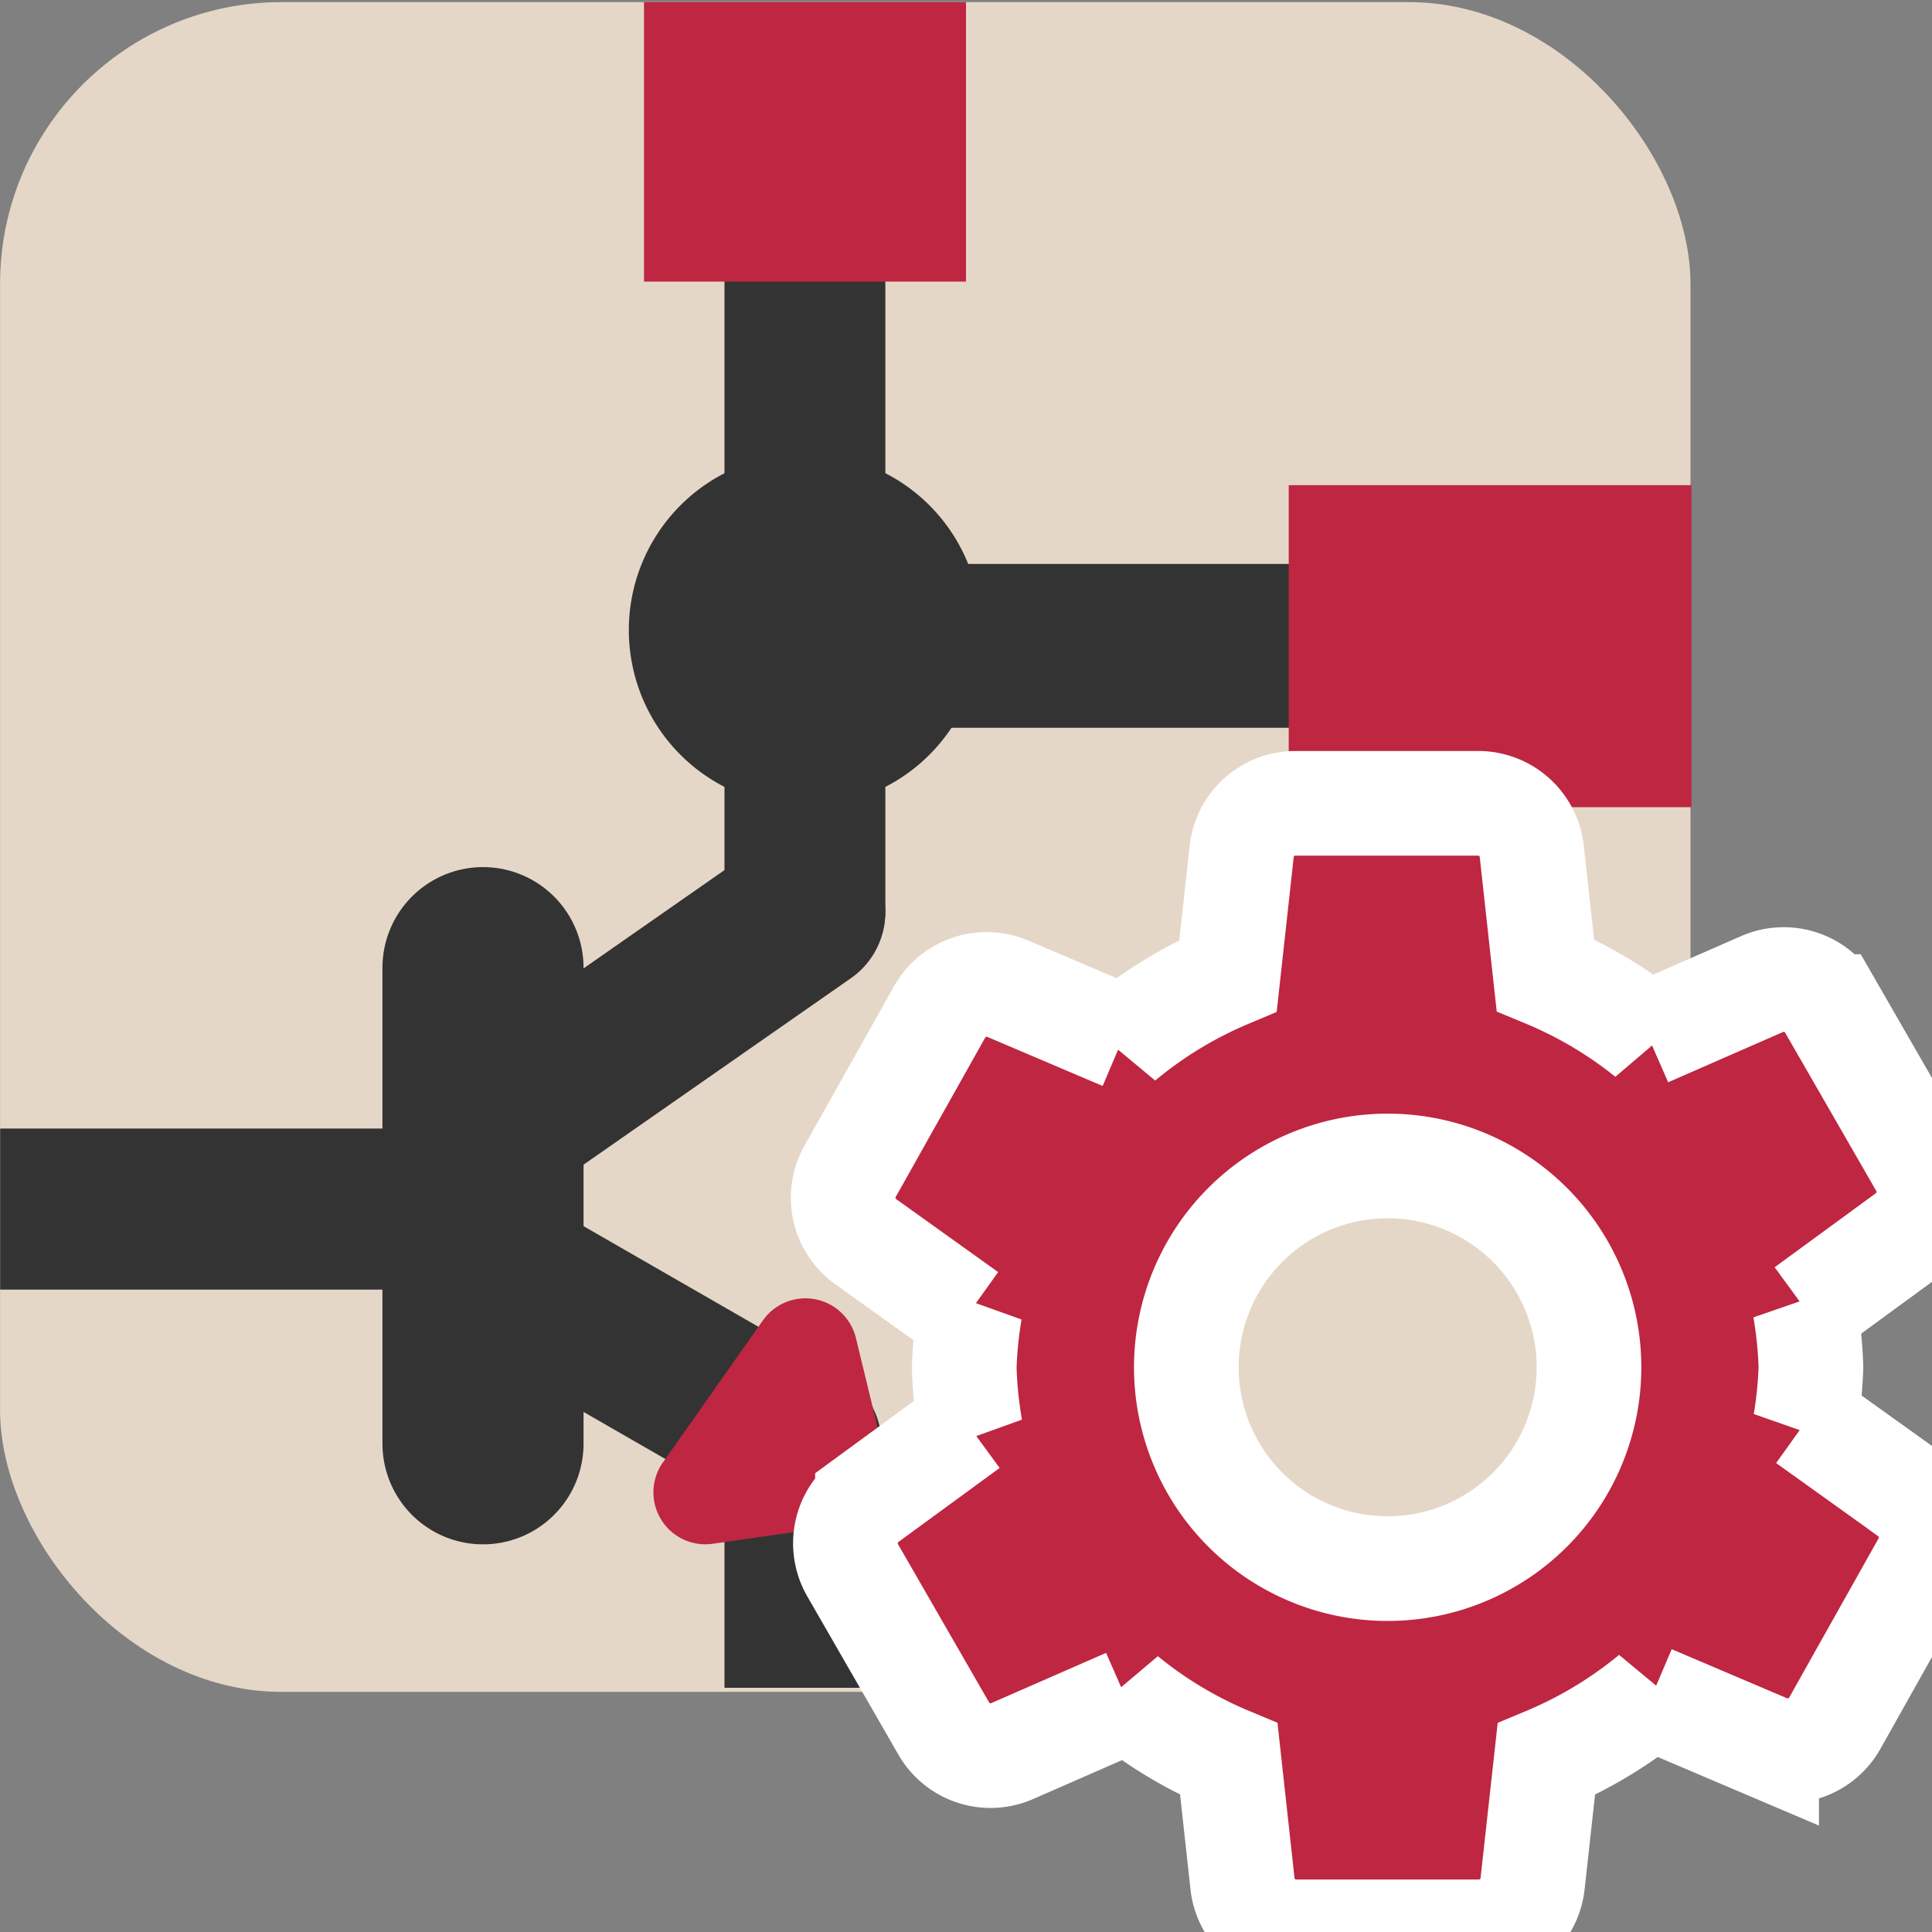 <?xml version="1.0" encoding="UTF-8" standalone="no"?>
<svg
   xmlns:dc="http://purl.org/dc/elements/1.1/"
   xmlns:cc="http://creativecommons.org/ns#"
   xmlns:rdf="http://www.w3.org/1999/02/22-rdf-syntax-ns#"
   xmlns:svg="http://www.w3.org/2000/svg"
   xmlns="http://www.w3.org/2000/svg"
   xmlns:sodipodi="http://sodipodi.sourceforge.net/DTD/sodipodi-0.dtd"
   xmlns:inkscape="http://www.inkscape.org/namespaces/inkscape"
   id="Слой_1"
   data-name="Слой 1"
   viewBox="0 0 24 24"
   version="1.1"
   sodipodi:docname="options_schematic.svg"
   inkscape:version="1.0.1 (3bc2e813f5, 2020-09-07)">
  <rect x="0" y="0" width="24" height="24" fill="#808080" stroke="none"/>
  <sodipodi:namedview
     pagecolor="#ffffff"
     bordercolor="#666666"
     borderopacity="1"
     objecttolerance="10"
     gridtolerance="10"
     guidetolerance="10"
     inkscape:pageopacity="0"
     inkscape:pageshadow="2"
     inkscape:window-width="3840"
     inkscape:window-height="2099"
     id="namedview30"
     showgrid="true"
     inkscape:zoom="27.961538"
     inkscape:cx="16.385091"
     inkscape:cy="13.792684"
     inkscape:window-x="0"
     inkscape:window-y="37"
     inkscape:window-maximized="1"
     inkscape:document-rotation="0"
     inkscape:current-layer="Слой_1">
    <inkscape:grid
       type="xygrid"
       id="grid_kicad"
       spacingx="0.5"
       spacingy="0.5"
       color="#9999ff"
       opacity="0.13"
       empspacing="2" />
  </sodipodi:namedview>
  <defs
     id="defs158599">
    <style
       id="style158597">.cls-1{fill:#b9b9b9;}.cls-2,.cls-3,.cls-4,.cls-5{fill:none;stroke-linejoin:round;}.cls-2,.cls-5{stroke:#333;}.cls-2,.cls-3{stroke-linecap:round;}.cls-2,.cls-4,.cls-5{stroke-width:1.91px;}.cls-3,.cls-4{stroke:#545454;}.cls-3{stroke-width:0.955px;}.cls-5{stroke-linecap:square;}.cls-6{fill:#333;}.cls-7{fill:#1a81c4;}.cls-8{fill:#fff;}.cls-9{fill:#bf2641;}</style>
    <clipPath
       clipPathUnits="userSpaceOnUse"
       id="clipPath893">
      <rect
         class="cls-1"
         x="0.002"
         y="0.037"
         width="23.999"
         height="23.962"
         rx="3.997"
         id="rect895"
         style="fill:#e5d7c7;fill-opacity:1" />
    </clipPath>
    <clipPath
       clipPathUnits="userSpaceOnUse"
       id="clipPath889">
      <rect
         class="cls-1"
         x="0.002"
         y="0.037"
         width="23.999"
         height="23.962"
         rx="3.997"
         id="rect891"
         style="fill:#e5d7c7;fill-opacity:1" />
    </clipPath>
    <clipPath
       clipPathUnits="userSpaceOnUse"
       id="clipPath885">
      <rect
         class="cls-1"
         x="0.002"
         y="0.037"
         width="23.999"
         height="23.962"
         rx="3.997"
         id="rect887"
         style="fill:#e5d7c7;fill-opacity:1" />
    </clipPath>
    <clipPath
       clipPathUnits="userSpaceOnUse"
       id="clipPath881">
      <rect
         class="cls-1"
         x="0.002"
         y="0.037"
         width="23.999"
         height="23.962"
         rx="3.997"
         id="rect883"
         style="fill:#e5d7c7;fill-opacity:1" />
    </clipPath>
    <clipPath
       clipPathUnits="userSpaceOnUse"
       id="clipPath877">
      <rect
         class="cls-1"
         x="0.002"
         y="0.037"
         width="23.999"
         height="23.962"
         rx="3.997"
         id="rect879"
         style="fill:#e5d7c7;fill-opacity:1" />
    </clipPath>
    <clipPath
       clipPathUnits="userSpaceOnUse"
       id="clipPath873">
      <rect
         class="cls-1"
         x="0.002"
         y="0.037"
         width="23.999"
         height="23.962"
         rx="3.997"
         id="rect875"
         style="fill:#e5d7c7;fill-opacity:1" />
    </clipPath>
    <clipPath
       clipPathUnits="userSpaceOnUse"
       id="clipPath869">
      <rect
         class="cls-1"
         x="0.002"
         y="0.037"
         width="23.999"
         height="23.962"
         rx="3.997"
         id="rect871"
         style="fill:#e5d7c7;fill-opacity:1" />
    </clipPath>
    <clipPath
       clipPathUnits="userSpaceOnUse"
       id="clipPath865">
      <rect
         class="cls-1"
         x="0.002"
         y="0.037"
         width="23.999"
         height="23.962"
         rx="3.997"
         id="rect867"
         style="fill:#e5d7c7;fill-opacity:1" />
    </clipPath>
    <clipPath
       clipPathUnits="userSpaceOnUse"
       id="clipPath861">
      <rect
         class="cls-1"
         x="0.002"
         y="0.037"
         width="23.999"
         height="23.962"
         rx="3.997"
         id="rect863"
         style="fill:#e5d7c7;fill-opacity:1"
         transform="rotate(-90)" />
    </clipPath>
    <clipPath
       clipPathUnits="userSpaceOnUse"
       id="clipPath857">
      <rect
         class="cls-1"
         x="0.002"
         y="0.037"
         width="23.999"
         height="23.962"
         rx="3.997"
         id="rect859"
         style="fill:#e5d7c7;fill-opacity:1" />
    </clipPath>
    <clipPath
       clipPathUnits="userSpaceOnUse"
       id="clipPath853">
      <rect
         class="cls-1"
         x="0.002"
         y="0.037"
         width="23.999"
         height="23.962"
         rx="3.997"
         id="rect855"
         style="fill:#e5d7c7;fill-opacity:1" />
    </clipPath>
    <clipPath
       clipPathUnits="userSpaceOnUse"
       id="clipPath849">
      <rect
         class="cls-1"
         x="0.002"
         y="0.037"
         width="23.999"
         height="23.962"
         rx="3.997"
         id="rect851"
         style="fill:#e5d7c7;fill-opacity:1" />
    </clipPath>
  </defs>
  <title
     id="title158601">options_schematic</title>
  <rect
     class="cls-1"
     x="0.002"
     y="0.037"
     width="23.999"
     height="23.962"
     rx="3.997"
     id="rect116807"
     style="fill:#e5d7c7;fill-opacity:1;stroke-width:1.142"
     clip-path="url(#clipPath893)"
     transform="matrix(0.875,0,0,0.876,-0.001,-0.006)" />
  <line
     class="cls-2"
     x1="11"
     y1="4.089"
     x2="11"
     y2="12.98"
     id="line116809"
     clip-path="url(#clipPath889)"
     transform="matrix(0.875,0,0,0.876,0.374,-0.057)"
     style="fill:none;stroke:#333333;stroke-width:2.284;stroke-linecap:round;stroke-linejoin:round;stroke-miterlimit:4;stroke-dasharray:none" />
  <line
     class="cls-4"
     x1="0"
     y1="17.118"
     x2="7"
     y2="17.118"
     id="line116819"
     style="fill:none;stroke:#333333;stroke-width:2.284;stroke-linejoin:round;stroke-miterlimit:4;stroke-dasharray:none;stroke-opacity:1"
     clip-path="url(#clipPath885)"
     transform="matrix(0.875,0,0,0.876,0,0.024)" />
  <line
     class="cls-2"
     x1="7"
     y1="13.751"
     x2="7"
     y2="20.5"
     id="line116821"
     clip-path="url(#clipPath881)"
     transform="matrix(0.875,0,0,0.876,-0.125,-0.024)"
     style="fill:none;stroke:#333333;stroke-width:2.855;stroke-linecap:round;stroke-linejoin:round;stroke-miterlimit:4;stroke-dasharray:none" />
  <line
     class="cls-5"
     x1="11.025"
     y1="9.025"
     x2="22.971"
     y2="9.025"
     id="line116823"
     clip-path="url(#clipPath877)"
     transform="matrix(0.846,0,0,0.876,0.694,0.117)"
     style="fill:none;stroke:#333333;stroke-width:2.323;stroke-linecap:square;stroke-linejoin:round;stroke-miterlimit:4;stroke-dasharray:none" />
  <line
     class="cls-4"
     x1="11"
     y1="24"
     x2="11"
     y2="21.313"
     id="line116825"
     style="fill:none;stroke:#333333;stroke-width:2.284;stroke-linecap:round;stroke-linejoin:round;stroke-miterlimit:4;stroke-dasharray:none;stroke-opacity:1"
     clip-path="url(#clipPath873)"
     transform="matrix(0.875,0,0,0.876,0.374,-0.057)" />
  <path
     class="cls-6"
     d="m 13.5,8.996 a 2.5,2.5 0 1 1 -2.5,-2.496 2.498,2.498 0 0 1 2.5,2.496 z"
     id="path116827"
     style="fill:#333333;stroke-width:1.54"
     clip-path="url(#clipPath869)"
     transform="matrix(0.875,0,0,0.876,0.374,-0.057)" />
  <rect
     class="cls-7"
     x="9"
     y="-1"
     width="4"
     height="5"
     id="rect116829"
     style="fill:#bf2641;fill-opacity:1;stroke-width:1.109"
     clip-path="url(#clipPath865)"
     transform="matrix(1,0,0,0.876,-1,-0.006)" />
  <rect
     class="cls-7"
     x="7"
     y="-23.918"
     width="4"
     height="6.154"
     transform="matrix(0,1,-0.813,0,1.567,-0.973)"
     id="rect116831"
     style="fill:#bf2641;fill-opacity:1;stroke-width:1.121"
     clip-path="url(#clipPath861)" />
  <path
     id="line116833"
     style="fill:none;stroke:#333333;stroke-width:2.284px;stroke-linecap:round;stroke-linejoin:round"
     d="M 11,13 7.213,15.638"
     sodipodi:nodetypes="cc"
     clip-path="url(#clipPath857)"
     transform="matrix(0.875,0,0,0.876,0.374,-0.057)" />
  <line
     class="cls-2"
     x1="10.947"
     y1="20.546"
     x2="7.095"
     y2="18.332"
     id="line116835"
     clip-path="url(#clipPath853)"
     transform="matrix(0.875,0,0,0.876,0.374,-0.057)"
     style="fill:none;stroke:#333333;stroke-width:2.284;stroke-linecap:round;stroke-linejoin:round;stroke-miterlimit:4;stroke-dasharray:none" />
  <path
     class="cls-7"
     d="m 8.983,20.805 1.421,-2.016 a 0.738,0.738 0 0 1 1.32,0.25 l 0.383,1.577 a 0.9,0.9 0 0 1 -0.749,1.103 l -1.668,0.238 a 0.737,0.737 0 0 1 -0.707,-1.153 z"
     id="path116837"
     style="fill:#bf2641;fill-opacity:1;stroke-width:1.142"
     clip-path="url(#clipPath849)"
     transform="matrix(0.875,0,0,0.876,0.374,-0.057)" />
  <path
     class="cls-9"
     d="m 23.709,18.553 -1.267,-0.907 -0.015,0.027 a 5.198,5.198 0 0 0 0.069,-0.688 5.203,5.203 0 0 0 -0.074,-0.731 l 0.007,0.013 1.258,-0.92 a 0.67,0.67 0 0 0 0.185,-0.875 l -1.133,-1.968 a 0.67,0.67 0 0 0 -0.849,-0.28 l -1.428,0.625 0.012,0.021 a 5.221,5.221 0 0 0 -1.277,-0.757 L 19.028,10.575 A 0.67,0.67 0 0 0 18.362,9.979 h -2.271 a 0.67,0.67 0 0 0 -0.666,0.596 l -0.17,1.545 a 5.219,5.219 0 0 0 -1.321,0.804 l 0.018,-0.032 -1.434,-0.61 a 0.67,0.67 0 0 0 -0.846,0.289 l -1.112,1.98 a 0.67,0.67 0 0 0 0.194,0.873 l 1.267,0.907 0.028,-0.049 a 5.214,5.214 0 0 0 -0.071,0.704 5.21,5.21 0 0 0 0.077,0.762 l -0.021,-0.037 -1.258,0.92 a 0.67,0.67 0 0 0 -0.185,0.874 l 1.133,1.968 a 0.67,0.67 0 0 0 0.849,0.28 l 1.428,-0.625 -0.029,-0.051 a 5.22,5.22 0 0 0 1.293,0.776 l 0.17,1.549 a 0.67,0.67 0 0 0 0.666,0.596 h 2.271 a 0.67,0.67 0 0 0 0.666,-0.596 l 0.171,-1.548 a 5.219,5.219 0 0 0 1.318,-0.796 l -0.015,0.027 1.434,0.61 a 0.67,0.67 0 0 0 0.846,-0.288 l 1.112,-1.98 a 0.67,0.67 0 0 0 -0.194,-0.872 z m -6.471,0.933 a 2.501,2.501 0 1 1 2.501,-2.501 2.501,2.501 0 0 1 -2.501,2.501 z"
     id="path158639"
     style="stroke:#ffffff;stroke-opacity:1;stroke-width:1.3;stroke-miterlimit:4;stroke-dasharray:none" />
</svg>
